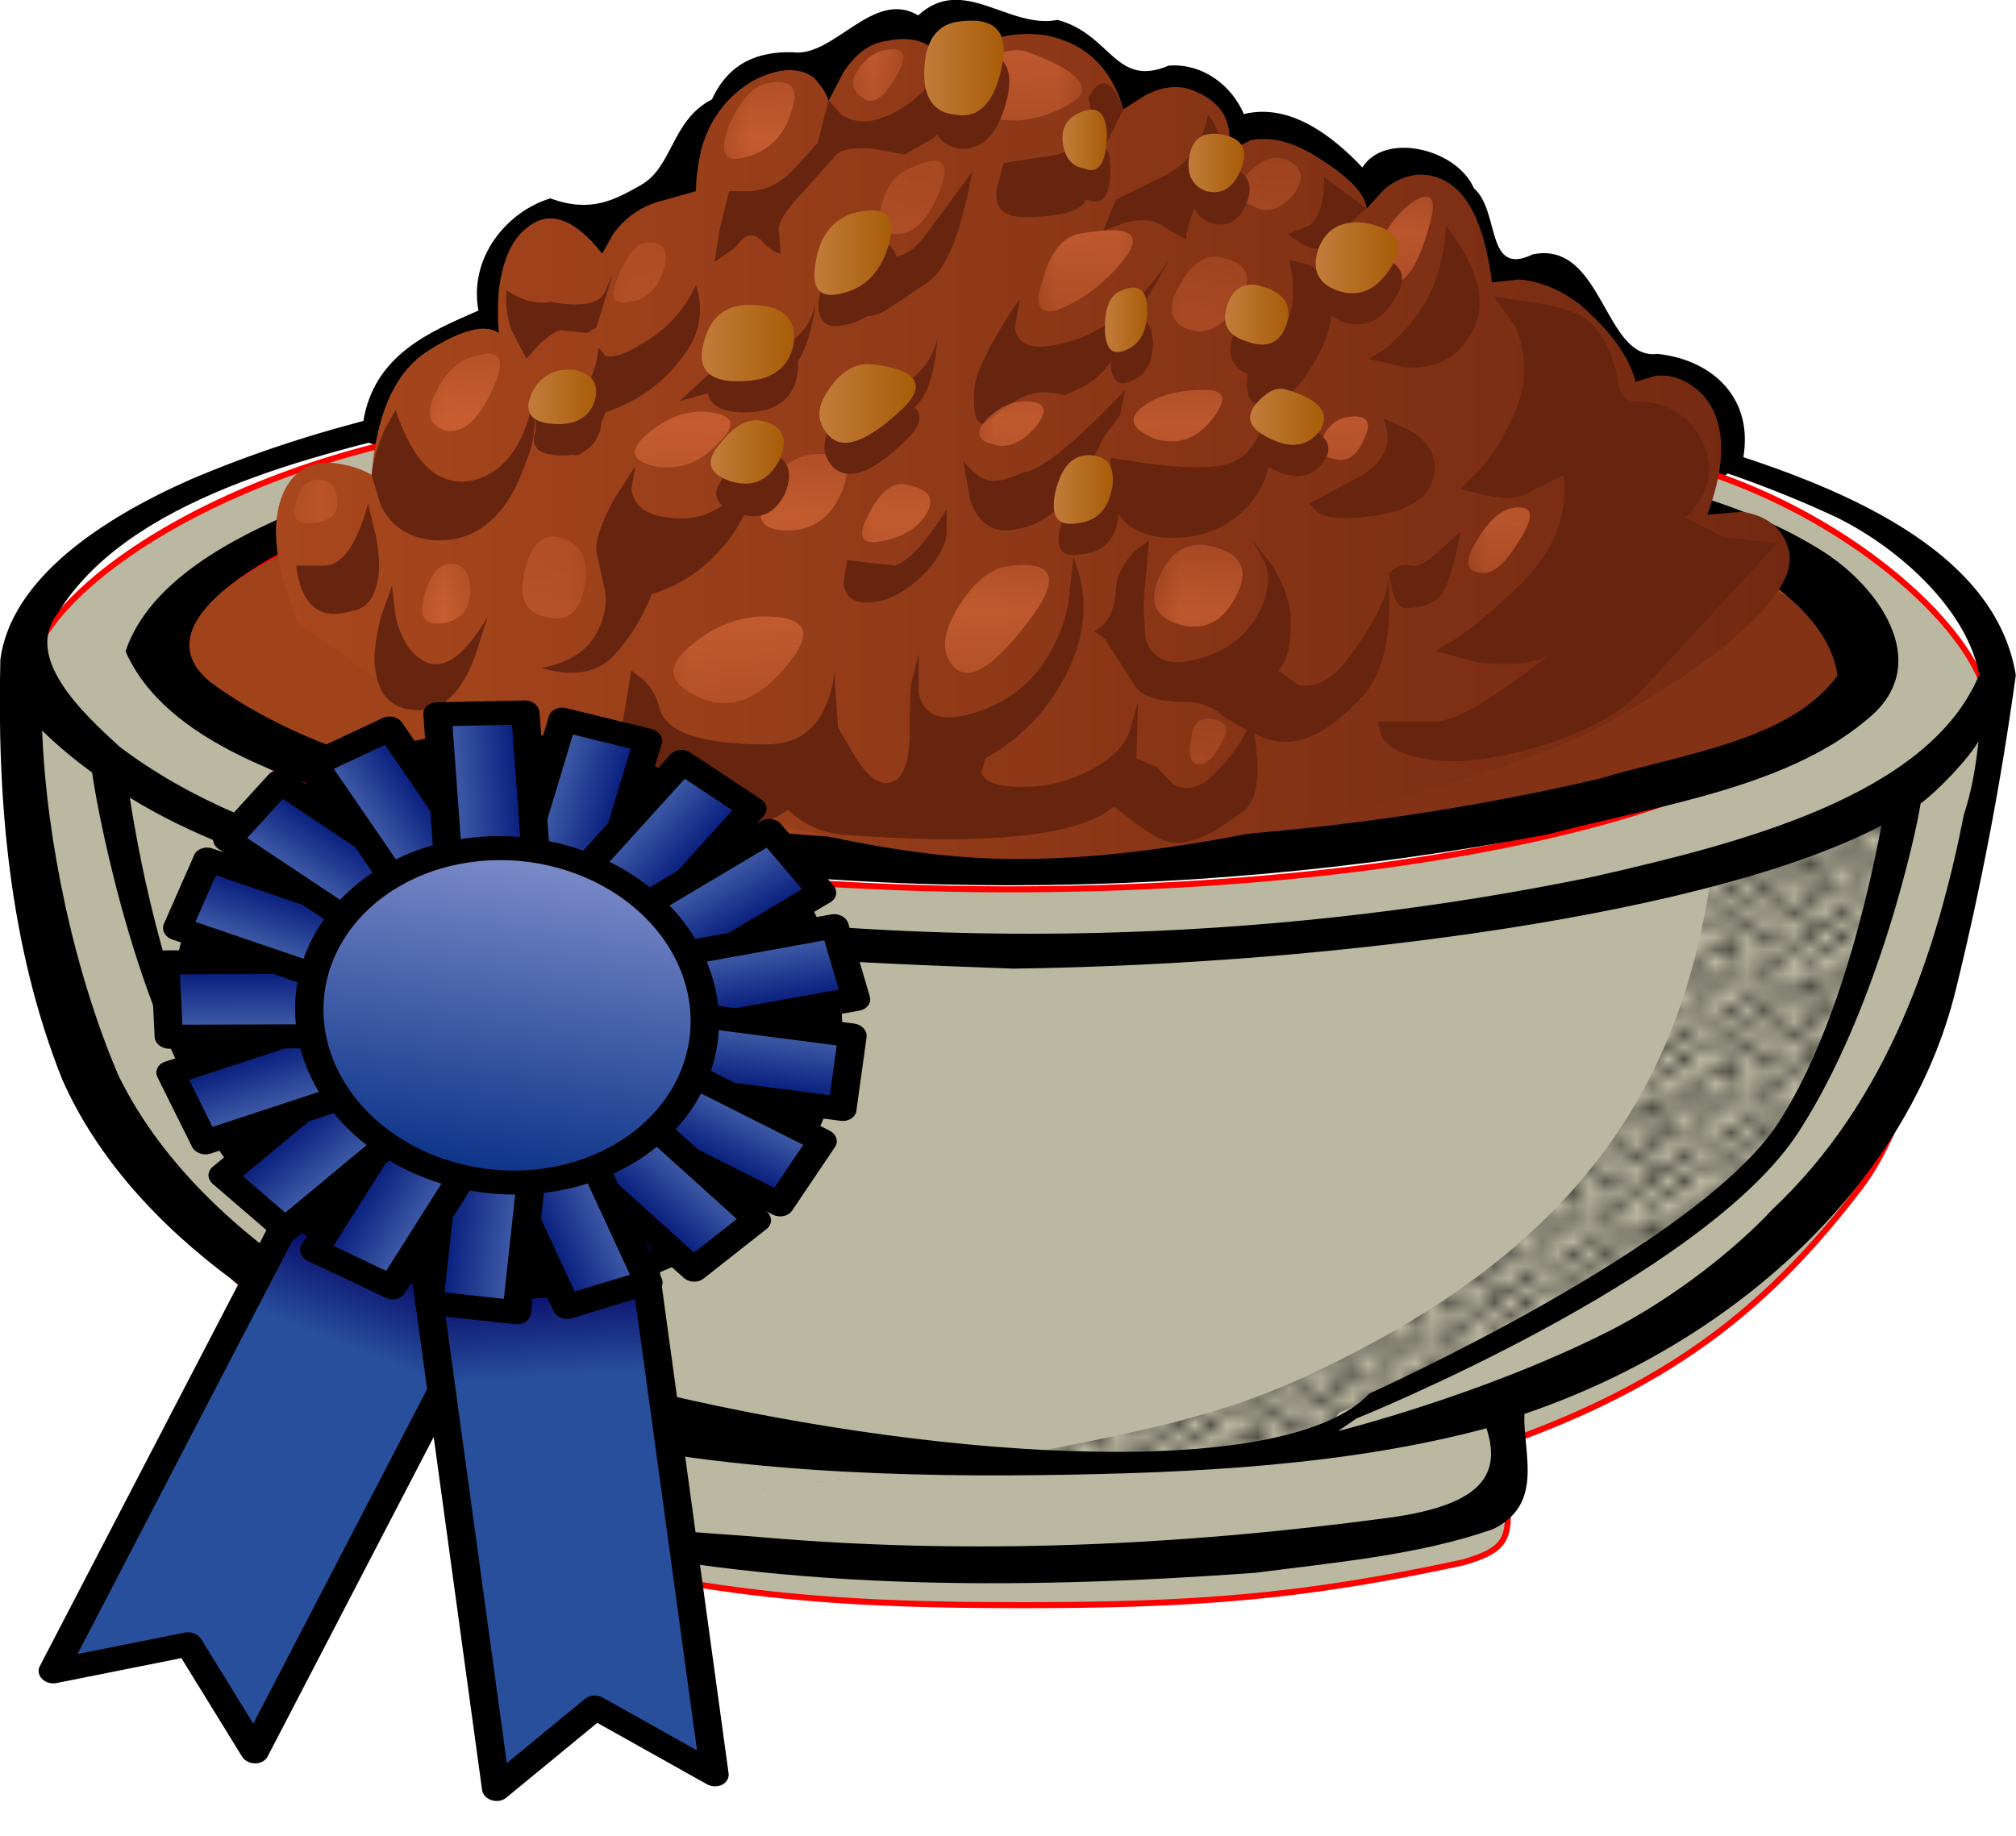 <?xml version="1.0" encoding="UTF-8"?>
<svg width="170.54mm" height="155.3mm" version="1.1" viewBox="0 0 604.28 550.26" xmlns="http://www.w3.org/2000/svg" xmlns:xlink="http://www.w3.org/1999/xlink">
<defs>
<clipPath id="dp">
<path d="m0 0.422h9v9h-9v-9z"/>
</clipPath>
<mask id="s">
<g clip-path="url(#dp)">
<path d="m0 0.422h9v9h-9v-9z" fill-opacity=".32"/>
</g>
</mask>
<clipPath id="dl">
<path d="m0 0.422h9v9h-9v-9z"/>
</clipPath>
<clipPath id="dk">
<path d="m0 1h9v9h-9v-9z"/>
</clipPath>
<linearGradient id="au" x1="3.352" x2="44.438" y1="9.398" y2="9.398" gradientTransform="matrix(.6 0 0 -.6 .763 14.88)" gradientUnits="userSpaceOnUse">
<stop stop-color="#a8471d" offset="0"/>
<stop stop-color="#732911" offset="1"/>
</linearGradient>
<clipPath id="dj">
<path d="m9 6.422h3v2h-3v-2z"/>
</clipPath>
<mask id="r">
<g clip-path="url(#dj)">
<path d="m9 6.422h3v2h-3v-2z" fill-opacity=".57"/>
</g>
</mask>
<clipPath id="di">
<path d="m9 6.422h3v2h-3v-2z"/>
</clipPath>
<clipPath id="dh">
<path d="m9 7h3v2h-3v-2z"/>
</clipPath>
<clipPath id="dg">
<path d="m5 8.422h2v2h-2v-2z"/>
</clipPath>
<mask id="q">
<g clip-path="url(#dg)">
<path d="m5 8.422h2v2h-2v-2z" fill-opacity=".57"/>
</g>
</mask>
<clipPath id="df">
<path d="m5 8.422h2v2h-2v-2z"/>
</clipPath>
<clipPath id="de">
<path d="m5 9h2v2h-2v-2z"/>
</clipPath>
<clipPath id="dd">
<path d="m3 8.422h1v1h-1v-1z"/>
</clipPath>
<mask id="p">
<g clip-path="url(#dd)">
<path d="m3 8.422h1v1h-1v-1z" fill-opacity=".57"/>
</g>
</mask>
<clipPath id="dc">
<path d="m3 8.422h1v1h-1v-1z"/>
</clipPath>
<clipPath id="db">
<path d="m3 9h1v1h-1v-1z"/>
</clipPath>
<clipPath id="da">
<path d="m5 6.422h1v2h-1v-2z"/>
</clipPath>
<mask id="o">
<g clip-path="url(#da)">
<path d="m5 6.422h1v2h-1v-2z" fill-opacity=".57"/>
</g>
</mask>
<clipPath id="cz">
<path d="m5 6.422h1v2h-1v-2z"/>
</clipPath>
<clipPath id="cy">
<path d="m5 7h1v2h-1v-2z"/>
</clipPath>
<clipPath id="cx">
<path d="m6 7.422h2v1h-2v-1z"/>
</clipPath>
<mask id="n">
<g clip-path="url(#cx)">
<path d="m6 7.422h2v1h-2v-1z" fill-opacity=".57"/>
</g>
</mask>
<clipPath id="cw">
<path d="m6 7.422h2v1h-2v-1z"/>
</clipPath>
<clipPath id="cv">
<path d="m6 8h2v1h-2v-1z"/>
</clipPath>
<clipPath id="cu">
<path d="m10 7.422h3v2h-3v-2z"/>
</clipPath>
<mask id="m">
<g clip-path="url(#cu)">
<path d="m10 7.422h3v2h-3v-2z" fill-opacity=".57"/>
</g>
</mask>
<clipPath id="ct">
<path d="m10 7.422h3v2h-3v-2z"/>
</clipPath>
<clipPath id="cs">
<path d="m10 8h3v2h-3v-2z"/>
</clipPath>
<clipPath id="cr">
<path d="m12 7.422h2v2h-2v-2z"/>
</clipPath>
<mask id="l">
<g clip-path="url(#cr)">
<path d="m12 7.422h2v2h-2v-2z" fill-opacity=".57"/>
</g>
</mask>
<clipPath id="cq">
<path d="m12 7.422h2v2h-2v-2z"/>
</clipPath>
<clipPath id="cp">
<path d="m12 8h2v2h-2v-2z"/>
</clipPath>
<clipPath id="cm">
<path d="m8 8.422h3v2h-3v-2z"/>
</clipPath>
<mask id="k">
<g clip-path="url(#cm)">
<path d="m8 8.422h3v2h-3v-2z" fill-opacity=".57"/>
</g>
</mask>
<clipPath id="cl">
<path d="m8 8.422h3v2h-3v-2z"/>
</clipPath>
<clipPath id="ck">
<path d="m8 9h3v2h-3v-2z"/>
</clipPath>
<clipPath id="cj">
<path d="m8 10.422h2v1h-2v-1z"/>
</clipPath>
<mask id="j">
<g clip-path="url(#cj)">
<path d="m8 10.422h2v1h-2v-1z" fill-opacity=".57"/>
</g>
</mask>
<clipPath id="ci">
<path d="m8 10.422h2v1h-2v-1z"/>
</clipPath>
<clipPath id="ch">
<path d="m8 11h2v1h-2v-1z"/>
</clipPath>
<clipPath id="cg">
<path d="m10 11.422h2v2h-2v-2z"/>
</clipPath>
<mask id="i">
<g clip-path="url(#cg)">
<path d="m10 11.422h2v2h-2v-2z" fill-opacity=".57"/>
</g>
</mask>
<clipPath id="cf">
<path d="m10 11.422h2v2h-2v-2z"/>
</clipPath>
<clipPath id="ce">
<path d="m10 12h2v2h-2v-2z"/>
</clipPath>
<clipPath id="cd">
<path d="m12 12.422h1v2h-1v-2z"/>
</clipPath>
<mask id="h">
<g clip-path="url(#cd)">
<path d="m12 12.422h1v2h-1v-2z" fill-opacity=".57"/>
</g>
</mask>
<clipPath id="cc">
<path d="m12 12.422h1v2h-1v-2z"/>
</clipPath>
<clipPath id="cb">
<path d="m12 13h1v2h-1v-2z"/>
</clipPath>
<clipPath id="ca">
<path d="m13 12.422h3v2h-3v-2z"/>
</clipPath>
<mask id="g">
<g clip-path="url(#ca)">
<path d="m13 12.422h3v2h-3v-2z" fill-opacity=".57"/>
</g>
</mask>
<clipPath id="bz">
<path d="m13 12.422h3v2h-3v-2z"/>
</clipPath>
<clipPath id="by">
<path d="m13 13h3v2h-3v-2z"/>
</clipPath>
<clipPath id="bx">
<path d="m17 10.422h2v1h-2v-1z"/>
</clipPath>
<mask id="f">
<g clip-path="url(#bx)">
<path d="m17 10.422h2v1h-2v-1z" fill-opacity=".57"/>
</g>
</mask>
<clipPath id="bw">
<path d="m17 10.422h2v1h-2v-1z"/>
</clipPath>
<clipPath id="bv">
<path d="m17 11h2v1h-2v-1z"/>
</clipPath>
<clipPath id="bu">
<path d="m15 10.422h2v2h-2v-2z"/>
</clipPath>
<mask id="e">
<g clip-path="url(#bu)">
<path d="m15 10.422h2v2h-2v-2z" fill-opacity=".57"/>
</g>
</mask>
<clipPath id="bt">
<path d="m15 10.422h2v2h-2v-2z"/>
</clipPath>
<clipPath id="bs">
<path d="m15 11h2v2h-2v-2z"/>
</clipPath>
<clipPath id="br">
<path d="m12 11.422h2v1h-2v-1z"/>
</clipPath>
<mask id="d">
<g clip-path="url(#br)">
<path d="m12 11.422h2v1h-2v-1z" fill-opacity=".57"/>
</g>
</mask>
<clipPath id="bq">
<path d="m12 11.422h2v1h-2v-1z"/>
</clipPath>
<clipPath id="bp">
<path d="m12 12h2v1h-2v-1z"/>
</clipPath>
<clipPath id="bo">
<path d="m16 8.422h3v2h-3v-2z"/>
</clipPath>
<mask id="c">
<g clip-path="url(#bo)">
<path d="m16 8.422h3v2h-3v-2z" fill-opacity=".57"/>
</g>
</mask>
<clipPath id="bn">
<path d="m16 8.422h3v2h-3v-2z"/>
</clipPath>
<clipPath id="bm">
<path d="m16 9h3v2h-3v-2z"/>
</clipPath>
<clipPath id="bl">
<path d="m14 8.422h2v2h-2v-2z"/>
</clipPath>
<mask id="b">
<g clip-path="url(#bl)">
<path d="m14 8.422h2v2h-2v-2z" fill-opacity=".57"/>
</g>
</mask>
<clipPath id="bk">
<path d="m14 8.422h2v2h-2v-2z"/>
</clipPath>
<clipPath id="bj">
<path d="m14 9h2v2h-2v-2z"/>
</clipPath>
<clipPath id="bi">
<path d="m13 6.422h3v2h-3v-2z"/>
</clipPath>
<mask id="z">
<g clip-path="url(#bi)">
<path d="m13 6.422h3v2h-3v-2z" fill-opacity=".57"/>
</g>
</mask>
<clipPath id="eg">
<path d="m13 6.422h3v2h-3v-2z"/>
</clipPath>
<clipPath id="ef">
<path d="m13 7h3v2h-3v-2z"/>
</clipPath>
<clipPath id="ee">
<path d="m17 6.422h2v2h-2v-2z"/>
</clipPath>
<mask id="y">
<g clip-path="url(#ee)">
<path d="m17 6.422h2v2h-2v-2z" fill-opacity=".57"/>
</g>
</mask>
<clipPath id="ed">
<path d="m17 6.422h2v2h-2v-2z"/>
</clipPath>
<clipPath id="ec">
<path d="m17 7h2v2h-2v-2z"/>
</clipPath>
<clipPath id="eb">
<path d="m19 8.422h2v2h-2v-2z"/>
</clipPath>
<mask id="x">
<g clip-path="url(#eb)">
<path d="m19 8.422h2v2h-2v-2z" fill-opacity=".57"/>
</g>
</mask>
<clipPath id="ea">
<path d="m19 8.422h2v2h-2v-2z"/>
</clipPath>
<clipPath id="dz">
<path d="m19 9h2v2h-2v-2z"/>
</clipPath>
<clipPath id="dy">
<path d="m18 11.422h2v1h-2v-1z"/>
</clipPath>
<mask id="w">
<g clip-path="url(#dy)">
<path d="m18 11.422h2v1h-2v-1z" fill-opacity=".57"/>
</g>
</mask>
<clipPath id="dx">
<path d="m18 11.422h2v1h-2v-1z"/>
</clipPath>
<clipPath id="dw">
<path d="m18 12h2v1h-2v-1z"/>
</clipPath>
<clipPath id="dv">
<path d="m20 10.422h2v2h-2v-2z"/>
</clipPath>
<mask id="v">
<g clip-path="url(#dv)">
<path d="m20 10.422h2v2h-2v-2z" fill-opacity=".57"/>
</g>
</mask>
<clipPath id="du">
<path d="m20 10.422h2v2h-2v-2z"/>
</clipPath>
<clipPath id="dt">
<path d="m20 11h2v2h-2v-2z"/>
</clipPath>
<clipPath id="ds">
<path d="m22 7.422h2v2h-2v-2z"/>
</clipPath>
<mask id="u">
<g clip-path="url(#ds)">
<path d="m22 7.422h2v2h-2v-2z" fill-opacity=".57"/>
</g>
</mask>
<clipPath id="dr">
<path d="m22 7.422h2v2h-2v-2z"/>
</clipPath>
<clipPath id="dq">
<path d="m22 8h2v2h-2v-2z"/>
</clipPath>
<clipPath id="do">
<path d="m17 5.422h2v1h-2v-1z"/>
</clipPath>
<mask id="t">
<g clip-path="url(#do)">
<path d="m17 5.422h2v1h-2v-1z" fill-opacity=".57"/>
</g>
</mask>
<clipPath id="dn">
<path d="m17 5.422h2v1h-2v-1z"/>
</clipPath>
<clipPath id="dm">
<path d="m17 6h2v1h-2v-1z"/>
</clipPath>
<linearGradient id="bh" x1="18.163" x2="20.638" y1="8.64" y2="8.64" gradientTransform="matrix(.6 0 0 -.6 .763 14.88)" gradientUnits="userSpaceOnUse">
<stop stop-color="#c27c3a" offset="0"/>
<stop stop-color="#a85d08" offset="1"/>
</linearGradient>
<linearGradient id="bg" x1="17.964" x2="20.039" y1="5.982" y2="5.982" gradientTransform="matrix(.6 0 0 -.6 .763 14.88)" gradientUnits="userSpaceOnUse">
<stop stop-color="#c27c3a" offset="0"/>
<stop stop-color="#a85d08" offset="1"/>
</linearGradient>
<linearGradient id="bf" x1="14.913" x2="17.388" y1="7.575" y2="7.575" gradientTransform="matrix(.6 0 0 -.6 .763 14.88)" gradientUnits="userSpaceOnUse">
<stop stop-color="#c27c3a" offset="0"/>
<stop stop-color="#a85d08" offset="1"/>
</linearGradient>
<linearGradient id="be" x1="15.2" x2="17.1" y1="9.494" y2="9.494" gradientTransform="matrix(.6 0 0 -.6 .763 14.88)" gradientUnits="userSpaceOnUse">
<stop stop-color="#c27c3a" offset="0"/>
<stop stop-color="#a85d08" offset="1"/>
</linearGradient>
<linearGradient id="bd" x1="20.938" x2="23.062" y1="2.725" y2="2.725" gradientTransform="matrix(.6 0 0 -.6 .763 14.88)" gradientUnits="userSpaceOnUse">
<stop stop-color="#c27c3a" offset="0"/>
<stop stop-color="#a85d08" offset="1"/>
</linearGradient>
<linearGradient id="bc" x1="28.1" x2="29.6" y1="4.399" y2="4.399" gradientTransform="matrix(.6 0 0 -.6 .763 14.88)" gradientUnits="userSpaceOnUse">
<stop stop-color="#c27c3a" offset="0"/>
<stop stop-color="#a85d08" offset="1"/>
</linearGradient>
<linearGradient id="bb" x1="29.175" x2="30.825" y1="7.074" y2="7.074" gradientTransform="matrix(.6 0 0 -.6 .763 14.88)" gradientUnits="userSpaceOnUse">
<stop stop-color="#c27c3a" offset="0"/>
<stop stop-color="#a85d08" offset="1"/>
</linearGradient>
<linearGradient id="ba" x1="31.625" x2="33.775" y1="6.071" y2="6.071" gradientTransform="matrix(.6 0 0 -.6 .763 14.88)" gradientUnits="userSpaceOnUse">
<stop stop-color="#c27c3a" offset="0"/>
<stop stop-color="#a85d08" offset="1"/>
</linearGradient>
<linearGradient id="az" x1="29.825" x2="31.775" y1="8.874" y2="8.874" gradientTransform="matrix(.6 0 0 -.6 .763 14.88)" gradientUnits="userSpaceOnUse">
<stop stop-color="#c27c3a" offset="0"/>
<stop stop-color="#a85d08" offset="1"/>
</linearGradient>
<linearGradient id="ay" x1="25.888" x2="27.013" y1="7.165" y2="7.165" gradientTransform="matrix(.6 0 0 -.6 .763 14.88)" gradientUnits="userSpaceOnUse">
<stop stop-color="#c27c3a" offset="0"/>
<stop stop-color="#a85d08" offset="1"/>
</linearGradient>
<linearGradient id="ax" x1="24.475" x2="26.025" y1="10.157" y2="10.157" gradientTransform="matrix(.6 0 0 -.6 .763 14.88)" gradientUnits="userSpaceOnUse">
<stop stop-color="#c27c3a" offset="0"/>
<stop stop-color="#a85d08" offset="1"/>
</linearGradient>
<linearGradient id="aw" x1="10.263" x2="12.038" y1="8.525" y2="8.525" gradientTransform="matrix(.6 0 0 -.6 .763 14.88)" gradientUnits="userSpaceOnUse">
<stop stop-color="#c27c3a" offset="0"/>
<stop stop-color="#a85d08" offset="1"/>
</linearGradient>
<linearGradient id="av" x1="24.713" x2="25.888" y1="3.994" y2="3.994" gradientTransform="matrix(.6 0 0 -.6 .763 14.88)" gradientUnits="userSpaceOnUse">
<stop stop-color="#c27c3a" offset="0"/>
<stop stop-color="#a85d08" offset="1"/>
</linearGradient>
<pattern id="a" xlink:href="#eh" patternTransform="matrix(.148 0 0 -.108 -.186 -9.771)"/>
<pattern id="eh" width="10" height="10" patternTransform="translate(0) scale(10)" patternUnits="userSpaceOnUse">
<circle cx="2.567" cy=".81" r=".45"/>
<circle cx="3.048" cy="2.33" r=".45"/>
<circle cx="4.418" cy="2.415" r=".45"/>
<circle cx="1.844" cy="3.029" r=".45"/>
<circle cx="6.08" cy="1.363" r=".45"/>
<circle cx="5.819" cy="4.413" r=".45"/>
<circle cx="4.305" cy="4.048" r=".45"/>
<circle cx="5.541" cy="3.045" r=".45"/>
<circle cx="4.785" cy="5.527" r=".45"/>
<circle cx="2.667" cy="5.184" r=".45"/>
<circle cx="7.965" cy="1.448" r=".45"/>
<circle cx="7.047" cy="5.049" r=".45"/>
<circle cx="4.34" cy=".895" r=".45"/>
<circle cx="7.125" cy=".34" r=".45"/>
<circle cx="9.553" cy="1.049" r=".45"/>
<circle cx="7.006" cy="2.689" r=".45"/>
<circle cx="8.909" cy="2.689" r=".45"/>
<circle cx="9.315" cy="4.407" r=".45"/>
<circle cx="7.82" cy="3.87" r=".45"/>
<circle cx="8.27" cy="5.948" r=".45"/>
<circle cx="7.973" cy="7.428" r=".45"/>
<circle cx="9.342" cy="8.072" r=".45"/>
<circle cx="8.206" cy="9.315" r=".45"/>
<circle cx="9.682" cy="9.475" r=".45"/>
<circle cx="9.688" cy="6.186" r=".45"/>
<circle cx="3.379" cy="6.296" r=".45"/>
<circle cx="2.871" cy="8.204" r=".45"/>
<circle cx="4.59" cy="8.719" r=".45"/>
<circle cx="3.181" cy="9.671" r=".45"/>
<circle cx="5.734" cy="7.315" r=".45"/>
<circle cx="6.707" cy="6.513" r=".45"/>
<circle cx="5.73" cy="9.67" r=".45"/>
<circle cx="6.535" cy="8.373" r=".45"/>
<circle cx="4.37" cy="7.154" r=".45"/>
<circle cx=".622" cy="7.25" r=".45"/>
<circle cx=".831" cy="5.679" r=".45"/>
<circle cx="1.257" cy="8.519" r=".45"/>
<circle cx="1.989" cy="6.877" r=".45"/>
<circle cx=".374" cy="3.181" r=".45"/>
<circle cx="1.166" cy="1.664" r=".45"/>
<circle cx="1.151" cy=".093" r=".45"/>
<circle cx="1.151" cy="10.093" r=".45"/>
<circle cx="1.302" cy="4.451" r=".45"/>
<circle cx="3.047" cy="3.763" r=".45"/>
</pattern>
<clipPath id="co">
<path d="m0 33.422h29v-15h-29v15z"/>
</clipPath>
<clipPath id="cn">
<path d="m28.055 28.953c-0.418 0.825-0.942 1.485-1.582 1.989-0.739 0.64-1.594 1.086-2.575 1.328-0.418 0.125-0.839 0.215-1.257 0.277-0.821 0.242-1.688 0.438-2.61 0.582-0.957 0.184-1.879 0.317-2.758 0.399-0.16 0.023-0.308 0.031-0.449 0.031l-3.121 0.016c-0.66-0.098-1.34-0.157-2.039-0.172-0.98-0.098-1.93-0.203-2.852-0.321-0.82-0.074-1.66-0.222-2.523-0.437-0.738-0.156-1.492-0.363-2.25-0.621-0.684-0.239-1.312-0.567-1.894-0.985-0.704-0.433-1.286-0.953-1.747-1.55-0.285-0.379-0.406-0.829-0.367-1.348 0.02-0.461 0.125-0.953 0.324-1.473 0.317-0.801 0.723-1.562 1.219-2.285 0.559-0.781 1.196-1.504 1.914-2.168 0.676-0.64 1.465-1.176 2.364-1.598 0.281-0.14 0.703-0.214 1.273-0.218 0.563-4e-3 1.02-0.133 1.363-0.395 0.344-0.258 0.766-0.449 1.258-0.574 0.496-0.125 1.125-0.098 1.891 0.082 0.761 0.176 1.336 0.148 1.722-0.082 0.387-0.223 0.661-0.359 0.825-0.41 0.164-0.043 0.386-0.059 0.66-0.047 0.277 0.012 0.547 0.105 0.812 0.281 0.262 0.18 0.602 0.196 1.02 0.043 0.414-0.152 1.242 8e-3 2.476 0.485 1.235 0.472 2.078 0.71 2.539 0.707 0.461 0 1.059 0.273 1.789 0.82 0.727 0.547 1.399 1.148 2.016 1.805 0.613 0.66 1.164 1.367 1.645 2.125 0.523 0.796 0.875 1.675 1.058 2.636 0.082 0.36 0.035 0.719-0.144 1.078z"/>
</clipPath>
<linearGradient id="at" x1="114" x2="114" y1="239" y2="273" gradientTransform="matrix(.966 .259 -.259 .966 386.42 -31.994)" gradientUnits="userSpaceOnUse">
<stop stop-color="#030162" offset="0"/>
<stop stop-color="#284f9c" offset="1"/>
</linearGradient>
<linearGradient id="as" x1="114" x2="114" y1="239" y2="273" gradientTransform="matrix(-.966 .259 .259 .966 508.58 -31.994)" gradientUnits="userSpaceOnUse">
<stop stop-color="#030162" offset="0"/>
<stop stop-color="#284f9c" offset="1"/>
</linearGradient>
<linearGradient id="ar" x1="451" x2="475" y1="27.13" y2="27.13" gradientUnits="userSpaceOnUse">
<stop stop-color="#4765ad" offset="0"/>
<stop stop-color="#001477" offset="1"/>
</linearGradient>
<linearGradient id="aq" x1="451.61" x2="475.61" y1="-155.33" y2="-155.33" gradientUnits="userSpaceOnUse">
<stop stop-color="#4765ad" offset="0"/>
<stop stop-color="#001477" offset="1"/>
</linearGradient>
<linearGradient id="ap" x1="412.01" x2="436.01" y1="-284.43" y2="-284.43" gradientUnits="userSpaceOnUse">
<stop stop-color="#4765ad" offset="0"/>
<stop stop-color="#001477" offset="1"/>
</linearGradient>
<linearGradient id="ao" x1="296.44" x2="320.44" y1="-428.3" y2="-428.3" gradientUnits="userSpaceOnUse">
<stop stop-color="#4765ad" offset="0"/>
<stop stop-color="#001477" offset="1"/>
</linearGradient>
<linearGradient id="an" x1="151.27" x2="175.27" y1="-512.56" y2="-512.56" gradientUnits="userSpaceOnUse">
<stop stop-color="#4765ad" offset="0"/>
<stop stop-color="#001477" offset="1"/>
</linearGradient>
<linearGradient id="am" x1="-31.719" x2="-7.719" y1="-539.38" y2="-539.38" gradientUnits="userSpaceOnUse">
<stop stop-color="#4765ad" offset="0"/>
<stop stop-color="#001477" offset="1"/>
</linearGradient>
<linearGradient id="al" x1="-161.5" x2="-137.5" y1="-512.87" y2="-512.87" gradientUnits="userSpaceOnUse">
<stop stop-color="#4765ad" offset="0"/>
<stop stop-color="#001477" offset="1"/>
</linearGradient>
<linearGradient id="ak" x1="-320.84" x2="-296.84" y1="-420.05" y2="-420.05" gradientTransform="translate(1.732 1)" gradientUnits="userSpaceOnUse">
<stop stop-color="#4765ad" offset="0"/>
<stop stop-color="#001477" offset="1"/>
</linearGradient>
<linearGradient id="aj" x1="-448.22" x2="-424.22" y1="-241.53" y2="-241.53" gradientTransform="translate(-1.997 -.111)" gradientUnits="userSpaceOnUse">
<stop stop-color="#4765ad" offset="0"/>
<stop stop-color="#001477" offset="1"/>
</linearGradient>
<linearGradient id="ai" x1="-482" x2="-458" y1="-59.695" y2="-59.695" gradientTransform="translate(-1.888 .661)" gradientUnits="userSpaceOnUse">
<stop stop-color="#4765ad" offset="0"/>
<stop stop-color="#001477" offset="1"/>
</linearGradient>
<linearGradient id="ah" x1="-454.41" x2="-430.41" y1="76.252" y2="76.252" gradientUnits="userSpaceOnUse">
<stop stop-color="#4765ad" offset="0"/>
<stop stop-color="#001477" offset="1"/>
</linearGradient>
<linearGradient id="ag" x1="-366.2" x2="-342.2" y1="236.3" y2="236.3" gradientUnits="userSpaceOnUse">
<stop stop-color="#4765ad" offset="0"/>
<stop stop-color="#001477" offset="1"/>
</linearGradient>
<linearGradient id="af" x1="-233.01" x2="-209.01" y1="343.65" y2="343.65" gradientUnits="userSpaceOnUse">
<stop stop-color="#4765ad" offset="0"/>
<stop stop-color="#001477" offset="1"/>
</linearGradient>
<linearGradient id="ae" x1="-59.362" x2="-35.362" y1="398.7" y2="398.7" gradientUnits="userSpaceOnUse">
<stop stop-color="#4765ad" offset="0"/>
<stop stop-color="#001477" offset="1"/>
</linearGradient>
<linearGradient id="ad" x1="82.418" x2="106.42" y1="393.38" y2="393.38" gradientUnits="userSpaceOnUse">
<stop stop-color="#4765ad" offset="0"/>
<stop stop-color="#001477" offset="1"/>
</linearGradient>
<linearGradient id="ac" x1="251.1" x2="275.1" y1="324.03" y2="324.03" gradientUnits="userSpaceOnUse">
<stop stop-color="#4765ad" offset="0"/>
<stop stop-color="#001477" offset="1"/>
</linearGradient>
<linearGradient id="ab" x1="394.56" x2="418.56" y1="161.34" y2="161.34" gradientUnits="userSpaceOnUse">
<stop stop-color="#4765ad" offset="0"/>
<stop stop-color="#001477" offset="1"/>
</linearGradient>
<linearGradient id="aa" x1="198.02" x2="198.02" y1="69.139" y2="171.19" gradientUnits="userSpaceOnUse">
<stop stop-color="#818fcc" offset="0"/>
<stop stop-color="#0e358a" offset="1"/>
</linearGradient>
</defs>
<g transform="translate(199.28 -287.16)">
<g transform="matrix(31.957 0 0 -33.821 -449.46 1316.1)">
<g transform="translate(8.046 39.283)">
<path d="m3.189-12.601c0.1 0.599 0.631 0.803 1.081 0.989-0.091 0.469 0.264 0.876 0.674 0.994 0.382-0.131 0.599-0.015 0.848 0.117 0.304 0.161 0.286 0.575 0.669 0.761 0.156 0.324 0.433 0.427 0.761 0.417 0.383-0.046 0.753 0.565 1.173 0.327 0.421 0.367 0.846-0.125 1.308-0.04 0.504-0.129 0.54-0.606 1.042-0.405 0.321 0.023 0.595-0.181 0.704-0.43 0.426 0.101 0.828-0.188 1.112-0.473 0.211 0.32 0.886 0.166 1.046-0.184 0.248-0.203 0.105-0.791 0.552-0.586 0.66 0.127 0.669-0.945 1.17-0.882 0.543-0.057 0.898-0.412 0.805-0.917-0.441-0.535-1.432-0.496-2.109-0.659-0.829-0.126-1.653-0.231-2.494-0.201-1.533-0.001-3.074-0.17-4.597 0.081-0.789 0.087-1.572 0.195-2.356 0.287-0.521 0.135-0.924 0.502-1.374 0.632-0.061 0.102 0.03-0.047 0.026 0.035z" fill-rule="evenodd"/>
<ellipse transform="scale(1,-1)" cx="9.362" cy="14.515" rx="7.893" ry="1.991" fill="#a0431b"/>
<g transform="translate(-15.199 -14.108)">
<g mask="url(#s)">
<g clip-path="url(#dl)">
<g transform="translate(0 -.578)">
<g clip-path="url(#dk)">
<path d="m8.613 1.688c-1.922 0.718-3.551 1.738-4.89 3.058-1.36 1.32-2.282 2.813-2.758 4.473l0.207-0.063 0.453-0.269c0.359-1 0.879-1.981 1.559-2.938 1.418-1.941 3.23-3.363 5.429-4.261z" fill="#595959" fill-rule="evenodd"/>
</g>
</g>
</g>
</g>
</g>
<path transform="matrix(.031 0 0 -.03 6.018 -.369)" d="m105.19 397.75c-76.085 0-137.66 3.735-192.64 17.248-58.863 14.469-103.34 45.491-105.52 69.078 0 0 2.676 106.94 39.176 151.15 29.157 35.322 56.113 54.455 106.36 71.914l0.625 20.59c-0.621 9.755 10.051 13.676 21.367 16.898 48.146 10.14 80.171 12.632 133.48 12.633 53.306 0 85.332-2.493 133.48-12.633 11.316-3.222 14.099-6.037 13.479-15.793l-0.748-19.484c50.192-17.459 79.522-39.81 107.51-75.689 27.43-35.161 38.648-142.41 38.648-142.41-3.033-23.414-47.007-60.41-97.77-72.256-52.288-12.202-120.88-21.246-197.45-21.246zm-0.447 13.355a252.23 67.331 0 0 1 252.22 67.332 252.23 67.331 0 0 1-252.22 67.332 252.23 67.331 0 0 1-252.23-67.332 252.23 67.331 0 0 1 252.23-67.332z" color="#000000" color-rendering="auto" fill="#bbb8a1" fill-rule="evenodd" image-rendering="auto" shape-rendering="auto" solid-color="#000000" stroke="#f00" stroke-linecap="round" stroke-width="1.783" style="block-progression:tb;isolation:auto;mix-blend-mode:normal;text-decoration-color:#000000;text-decoration-line:none;text-decoration-style:solid;text-indent:0;text-transform:none;white-space:normal"/>
<path d="m13.342-14.404c-0.323-0.459-0.93-0.517-1.363-0.811-0.153-0.358-0.974-0.737-0.529-1.111 0.542-0.236 1.172-0.145 1.748-0.102 0.551 0.106 1.041 0.417 1.607 0.479 0.612 0.106 1.151 0.45 1.766 0.552 0.727 0.03 0.784 0.915 0.151 1.174-0.576 0.272-1.283 0.509-1.907 0.254-0.431-0.31-0.942-0.481-1.472-0.436z" fill="#833215" fill-rule="evenodd"/>
<path d="m9.22-12.028c-2.639-0.02-5.299-0.135-7.649-1.081-0.836-0.349-1.681-0.878-1.785-1.594-0.031-1.22 0.076-2.529 0.581-3.726 0.644-1.374 2.283-2.39 4.064-2.962-7.698e-4 -0.373-0.199-0.897 0.419-1.07 2.157-0.504 4.475-0.491 6.708-0.339 0.75 0.093 1.532 0.156 2.229 0.387 0.484 0.224 0.279 0.675 0.294 1.021 2.076 0.669 3.618 2.119 4.043 3.748 0.242 0.925 0.432 1.878 0.566 2.801-0.194 1.12-1.656 1.686-2.979 2.056-2.056 0.597-4.292 0.754-6.492 0.759zm0.048-0.186c2.637-0.02 5.456-0.218 7.747-1.234 0.622-0.292 1.228-0.842 1.331-1.393-0.473-1.075-2.253-1.495-3.607-1.787-2.863-0.559-5.923-0.664-8.844-0.277-1.77 0.237-3.662 0.475-4.992 1.428-0.347 0.3-0.91 0.794-0.573 1.19 0.656 0.999 2.331 1.386 3.681 1.677 1.687 0.322 3.517 0.393 5.256 0.396zm-0.08-0.355c-2.167-0.017-4.365-0.118-6.374-0.726-0.778-0.287-1.62-0.684-1.854-1.337 0.38-0.817 1.603-1.162 2.618-1.447 3.451-0.804 7.218-0.804 10.722-0.176 1.057 0.263 2.293 0.417 3.053 1.066 0.544 0.478 0.044 1.134-0.475 1.444-1.408 0.838-3.443 0.827-5.184 1.044-0.83 0.085-1.667 0.133-2.505 0.133zm0.032-0.186c2.126-0.025 4.386-0.221 6.346-0.84 0.635-0.264 1.374-0.686 1.451-1.254-0.444-0.575-1.447-0.69-2.227-0.911-2.885-0.64-5.99-0.723-8.955-0.352-1.425 0.211-2.97 0.446-4.064 1.195-0.674 0.5 0.425 1.075 0.966 1.312 1.69 0.571 3.668 0.735 5.514 0.832 0.307 0.012 0.662 0.018 0.97 0.018zm-9.042-2.58c0.143-0.132 0.3-0.256 0.469-0.372 0.018-0.153 0.347-2.002 1.121-3.129 0.885-1.289 3.006-2.201 4.221-2.557 0.05-0.044 0.107-0.085 0.172-0.122-2.183 0.404-4.447 1.534-5.267 3.122-0.417 0.92-0.678 2.095-0.716 3.059zm18.027-0.736c-0.25-1.2-0.705-2.537-1.799-3.509-0.324-0.331-0.915-0.785-1.548-1.086-1.188-0.564-2.525-0.878-2.525-0.878l0.171 0.111s3.257 1.241 4.148 2.539c0.745 1.086 1.108 2.669 1.145 2.913 0.166 0.114 0.457 0.405 0.543 0.551-0.026-0.23-0.064-0.44-0.134-0.641zm-17.204 0.141c1.098-0.64 2.587-0.915 3.863-1.155 1.502-0.253 2.891-0.307 4.425-0.36 3.06 0.039 6.58 0.492 8.141 1.269-0.12-0.602-0.415-1.832-0.968-2.637-0.744-1.084-3.833-2.397-3.833-2.397-0.759-0.761-3.867-0.617-6.636-0.002-0.629 0.083-3.28 1.366-4.037 2.469-0.583 0.849-0.86 2.228-0.956 2.814zm8.964-5.744c-6.862-0.883-3.431-0.442 0 0zm-5.225 0.178c1.488-0.375 3.16-0.458 4.82-0.438 1.441 0.017 2.873 0.088 4.165 0.415 0.139-0.406-0.032-0.681-0.923-0.794-1.955-0.248-3.935-0.332-5.896-0.17-0.699 0.058-2.066 0.069-2.168 0.644 6e-3 0.095-0.004 0.247 0.002 0.342z" color="#000000" color-rendering="auto" fill-rule="evenodd" image-rendering="auto" shape-rendering="auto" solid-color="#000000" style="block-progression:tb;isolation:auto;mix-blend-mode:normal;text-decoration-color:#000000;text-decoration-line:none;text-decoration-style:solid;text-indent:0;text-transform:none;white-space:normal"/>
<g transform="matrix(.576 0 0 .838 3.966 -8.597)">
<g transform="translate(-5.543 -14.277)">
<path d="m26.324 7.11c-0.64-0.321-1.34-0.61-2.101-0.871-0.782-0.258-2.129-0.551-4.051-0.868-2.399-0.382-4.399-0.543-6-0.48-1.617 0.059-3.68 0.367-6.18 0.93-2.18 0.5-3.519 0.886-4.019 1.168l-0.809 0.359c-0.422 0.621-0.5 1.102-0.242 1.441 0.18 0.219 0.469 0.313 0.871 0.27 0.199-0.02 0.379-0.059 0.539-0.117 0.082 0.66 0.391 1.097 0.93 1.316 0.543 0.223 0.922 0.281 1.14 0.184-0.019 0.136-0.019 0.289 0 0.449 0.063 0.32 0.211 0.539 0.453 0.66 0.36 0.199 0.77 0.109 1.231-0.269l0.18 0.207c0.179 0.16 0.406 0.269 0.687 0.332l0.66 0.121c0 0.136 0.032 0.289 0.09 0.449 0.141 0.32 0.422 0.559 0.84 0.719 0.422 0.14 0.75 0.148 0.992 0.031 0.117-0.082 0.199-0.16 0.238-0.242l0.243 0.301c0.199 0.199 0.437 0.312 0.718 0.332 0.438 0.058 0.75-0.02 0.93-0.243l0.481 0.18c0.378 0.121 0.769 0.16 1.167 0.121 0.641-0.082 1.063-0.34 1.262-0.781l0.36 0.148c0.3 0.102 0.582 0.114 0.839 0.032 0.418-0.118 0.59-0.329 0.512-0.629l0.36 0.121c0.32 0.039 0.66-0.012 1.019-0.153 0.559-0.218 0.852-0.41 0.871-0.57l0.297 0.211c0.281 0.141 0.563 0.18 0.84 0.121 0.48-0.101 0.781-0.473 0.902-1.113l0.449 0.031c0.34-0.019 0.672-0.109 0.993-0.269 0.5-0.282 0.796-0.551 0.898-0.813l0.328 0.063c0.281 0.019 0.543-0.051 0.781-0.211 0.36-0.278 0.379-0.7 0.059-1.258l0.57 0.031c0.403-0.043 0.653-0.172 0.75-0.391 0.121-0.261-0.238-0.609-1.078-1.05z" fill="url(#au)" fill-rule="evenodd"/>
</g>
<path d="m-1.27-5.636 0.122-0.332c0.078-0.238 0.078-0.43 0-0.57-0.063-0.137-0.192-0.219-0.391-0.239-0.52-0.101-0.82 0.059-0.902 0.481h0.453c0.297 0 0.539 0.219 0.718 0.66z" fill="#672510" fill-rule="evenodd"/>
<path d="m-0.402-7.288c0.32-0.141 0.683 0.011 1.082 0.453l-0.121-0.242c-0.258-0.598-0.688-0.84-1.29-0.719-0.238 0.058-0.378 0.187-0.417 0.39-0.04 0.118-0.012 0.309 0.089 0.571l0.18 0.328 0.059-0.328c0.082-0.223 0.218-0.371 0.418-0.453z" fill="#672510" fill-rule="evenodd"/>
<path d="m10.16-6.538 0.059 0.332c0.242-0.403 0.211-0.801-0.09-1.2-0.297-0.402-0.75-0.711-1.348-0.929l-0.062-0.153c0.062-0.101 0.281-0.148 0.66-0.148 0.441 0 0.84 0.07 1.203 0.211 0.316 0.117 0.508 0.258 0.566 0.418l0.121 0.269-0.027-0.597 0.328-0.09 0.27-0.184c0.219-0.078 0.449-0.039 0.691 0.121 0.238 0.161 0.41 0.313 0.508 0.45l-0.391 0.152c-0.16 0.098-0.359 0.148-0.597 0.148-0.461 0-0.742 0.063-0.84 0.18l-0.481 0.484-0.179 0.086c0.218 0.063 0.34 0.211 0.359 0.453 0.02 0.141 0.117 0.27 0.301 0.391l0.238 0.117-0.09-0.66 0.032-0.387c0.117-0.222 0.398-0.293 0.839-0.211 0.481 0.079 0.821 0.25 1.02 0.508 0.16 0.219 0.18 0.403 0.059 0.543l-0.18 0.207 0.328-0.269c0.203-0.219 0.301-0.418 0.301-0.598 0-0.262-0.071-0.433-0.211-0.512l0.332-0.152c0.301-0.039 0.59 0.07 0.871 0.332 0.398 0.359 0.598 0.629 0.598 0.809 0.062-0.598-0.079-1.02-0.418-1.258-0.621-0.442-1.18-0.582-1.68-0.422l-0.09 0.031c0.117-0.461 0.051-0.738-0.211-0.84-0.582-0.3-1.031-0.39-1.351-0.269-0.118 0.039-0.36 0.148-0.719 0.328l-0.211-0.09c-0.68-0.238-2.07-0.308-4.172-0.207-0.355 0.016-0.668 0.106-0.926 0.266-0.461-0.219-1-0.231-1.621-0.028-0.68 0.18-1.039 0.489-1.078 0.93l0.148 0.57 0.18-0.089c0.141-0.082 0.231-0.18 0.274-0.301 0.097-0.262 0.679-0.391 1.738-0.391 0.461 0 0.781 0.129 0.961 0.391 0.097 0.14 0.148 0.281 0.148 0.418l0.063-0.629 0.297-0.328c0.222-0.223 0.422-0.301 0.601-0.242 0.16 0.039 0.25 0.191 0.27 0.449 0 0.359 0.011 0.562 0.031 0.601l0.117 0.301v-0.422c0.082-0.238 0.371-0.308 0.871-0.211 0.539 0.102 0.949 0.301 1.231 0.602 0.218 0.238 0.34 0.48 0.359 0.719z" fill="#672510" fill-rule="evenodd"/>
<path d="m20.809-5.995 0.871-0.063-2.129-1.5c-0.36-0.277-0.961-0.5-1.801-0.66-0.762-0.141-1.371-0.18-1.828-0.117-0.363 0.039-0.59 0.117-0.692 0.238l-0.058 0.152h0.957c0.344 0.016 0.941 0.25 1.801 0.688-0.258-0.078-0.641-0.102-1.141-0.059l-0.687 0.117 0.328 0.122c0.281 0.121 0.609 0.3 0.992 0.539 0.597 0.363 0.859 0.761 0.777 1.203l-0.629-0.211c-0.179-0.043-0.41-0.043-0.687 0l-0.364 0.058 0.274 0.18c0.238 0.16 0.449 0.379 0.629 0.66s0.18 0.571 0 0.871l-0.36 0.328 0.571-0.058c0.418-0.039 0.707-0.09 0.867-0.153 0.281-0.117 0.473-0.328 0.57-0.628 0.02-0.18 0.121-0.27 0.301-0.27 0.5 0 0.859-0.141 1.082-0.418 0.219-0.281 0.129-0.551-0.269-0.812l0.625-0.207z" fill="#672510" fill-rule="evenodd"/>
<path d="m16.609-3.925c-0.218-0.203-0.55-0.293-0.988-0.274l-0.602 0.09 0.243 0.09c0.199 0.102 0.386 0.231 0.57 0.391 0.277 0.261 0.43 0.57 0.449 0.929 0.598-0.5 0.707-0.91 0.328-1.226z" fill="#672510" fill-rule="evenodd"/>
<path d="m14.93-5.335c0.382 0.16 0.492 0.359 0.332 0.597l0.418-0.121c0.3-0.117 0.441-0.258 0.418-0.418-0.016-0.3-0.43-0.468-1.227-0.511-0.32-0.02-0.551 0-0.691 0.062l-0.121 0.09 0.871 0.301z" fill="#672510" fill-rule="evenodd"/>
<path d="m15.621-6.745c-0.082 0-0.152 0.058-0.211 0.179l-0.058 0.18 0.089 0.059c0.098 0.039 0.188 0.05 0.27 0.031 0.098-0.02 0.25 0.027 0.449 0.148 0.102 0.063 0.219 0.133 0.359 0.211-0.078-0.301-0.179-0.519-0.3-0.66-0.121-0.102-0.321-0.148-0.598-0.148z" fill="#672510" fill-rule="evenodd"/>
<path d="m12.559-5.245c0.46 0.039 0.73 0.257 0.812 0.656l0.027-0.598c-0.015-0.18-0.148-0.351-0.386-0.512-0.34-0.218-0.77-0.32-1.289-0.3-0.5 0.019-0.801 0.172-0.903 0.453v0.39l0.629-0.062c0.461-0.039 0.832-0.047 1.11-0.027z" fill="#672510" fill-rule="evenodd"/>
<path d="m13.371-4.589c-0.219-0.039-0.332 0.043-0.332 0.242l0.059 0.301 0.484 0.238c0.219 0.141 0.27 0.391 0.148 0.75l0.329-0.059c0.222-0.082 0.343-0.21 0.363-0.39 0.019-0.219-0.09-0.449-0.332-0.688-0.219-0.242-0.461-0.371-0.719-0.394z" fill="#672510" fill-rule="evenodd"/>
<path d="m14.449-2.878c-0.117-0.078-0.281-0.09-0.48-0.028l-0.27 0.118 0.36 0.089c0.16 0.082 0.242 0.25 0.242 0.512l0.687-0.332c-0.156-0.078-0.336-0.199-0.539-0.359z" fill="#672510" fill-rule="evenodd"/>
<path d="m9.32-5.906c-0.379-0.062-0.64 0.039-0.781 0.297l-0.117 0.422c0.199-0.16 0.379-0.23 0.539-0.211 0.078 0 0.23 0.031 0.449 0.09 0.281 0.02 0.832 0.309 1.652 0.871l-0.089-0.269-0.274-0.243c-0.156-0.218-0.308-0.39-0.449-0.511-0.262-0.258-0.57-0.407-0.93-0.446z" fill="#672510" fill-rule="evenodd"/>
<path d="m6.859-6.687c-0.238 0-0.367 0.07-0.386 0.211l0.058 0.238 0.781-0.058c0.239 0.058 0.52 0.258 0.84 0.597v-0.238c0-0.14-0.14-0.301-0.422-0.48-0.3-0.18-0.589-0.27-0.871-0.27z" fill="#672510" fill-rule="evenodd"/>
<path d="m8.75-4.796c-0.121 0-0.168 0.121-0.152 0.359 0.023 0.141 0.152 0.34 0.39 0.602 0.121 0.136 0.242 0.258 0.36 0.359l-0.086-0.301c0.039-0.179 0.269-0.242 0.687-0.179 0.68 0.078 1.293 0.379 1.832 0.898l-0.902-1.019c-0.117-0.141-0.289-0.25-0.508-0.329l-0.301-0.089c-0.301 0.058-0.57 0.039-0.812-0.063l-0.508-0.238z" fill="#672510" fill-rule="evenodd"/>
<path d="m2.57-6.507-0.121 0.359c-0.019 0.121 0.082 0.313 0.301 0.571l0.332 0.332-0.063-0.243c0.04-0.179 0.25-0.281 0.629-0.3 0.602-0.059 1.114 0.16 1.532 0.66-0.141-0.418-0.36-0.739-0.661-0.961-0.3-0.238-0.687-0.41-1.167-0.508-0.161-0.262-0.372-0.48-0.633-0.66-0.278-0.18-0.668-0.219-1.168-0.121 0.5 0.058 0.82 0.211 0.961 0.453 0.097 0.16 0.117 0.297 0.058 0.418z" fill="#672510" fill-rule="evenodd"/>
<path d="m3.168-3.956c0.402 0.14 0.703 0.351 0.902 0.629 0.141-0.282 0.059-0.54-0.242-0.782-0.297-0.258-0.707-0.449-1.23-0.566-0.18-0.301-0.34-0.453-0.477-0.453-0.102 0-0.242 0.039-0.422 0.121l-0.238 0.117v0.242c-8e-3 -0.226-0.055-0.406-0.152-0.539-0.301-0.582-0.801-0.863-1.5-0.84-0.399 0.02-0.688 0.137-0.868 0.36l-0.152 0.328c0.02 0.14 0.09 0.301 0.211 0.48l0.18 0.211c0.281-0.558 0.687-0.812 1.23-0.75 0.559 0.078 0.91 0.41 1.051 0.988l0.027-0.148c0.242-0.121 0.461-0.109 0.66 0.027 0.2 0.161 0.313 0.34 0.332 0.543l0.118-0.089c0.144-0.02 0.332 0.019 0.57 0.121z" fill="#672510" fill-rule="evenodd"/>
<path d="m1.699-3.507c0.52-0.059 0.82-0.02 0.899 0.121l0.121 0.18-0.27-0.571-0.148-0.058-0.422 0.027c-0.078 0-0.199-0.051-0.36-0.148l-0.21-0.153-0.239 0.301c-0.039 0.059-0.07 0.148-0.09 0.27v0.152l0.18-0.063c0.18-0.058 0.359-0.078 0.539-0.058z" fill="#672510" fill-rule="evenodd"/>
<path d="m7.879-1.796-0.418-0.153c-0.16 0.02-0.332 0.043-0.512 0.063-0.34 0.019-0.551-0.012-0.629-0.09-0.218-0.16-0.398-0.289-0.539-0.391-0.262-0.179-0.383-0.312-0.359-0.39l0.027-0.238c-0.078 0-0.187 0.05-0.328 0.148-0.102 0.059-0.199 0.059-0.301 0l-0.121-0.09-0.328-0.148 0.09 0.359 0.148 0.391h0.364c0.257 0.015 0.476 0.09 0.656 0.207l0.422 0.301 0.179 0.453 0.211-0.153c0.2-0.082 0.418-0.09 0.661-0.031 0.378 0.082 0.718 0.27 1.019 0.57 0.121-0.437 0.039-0.711-0.242-0.808z" fill="#672510" fill-rule="evenodd"/>
<path d="m5.449-3.988c0.32 0.102 0.512 0.258 0.57 0.481-0.058-0.34-0.21-0.602-0.449-0.781l-0.57-0.36c-0.102 0.16-0.281 0.231-0.539 0.211l-0.66-0.121 1.051 0.633 0.089-0.121c0.118-0.043 0.289-0.02 0.508 0.058z" fill="#672510" fill-rule="evenodd"/>
<path d="m6.68-2.847 0.359-0.152c0.281-0.078 0.543-8e-3 0.781 0.211l0.75 0.66c-0.179-0.641-0.418-1.032-0.718-1.168-0.321-0.141-0.551-0.242-0.692-0.301-0.238-0.082-0.387-0.082-0.449 0-0.063 0.078-0.082 0.23-0.059 0.449l0.028 0.301z" fill="#672510" fill-rule="evenodd"/>
<path d="m8-3.898c-0.059-0.539-0.301-0.808-0.719-0.808-0.519 0-0.812 0.05-0.871 0.148-0.019 0.043 0.031 0.113 0.149 0.211 0.043 0.039 0.089 0.082 0.152 0.121l0.269-0.121c0.2-0.059 0.379-0.059 0.539 0 0.243 0.102 0.403 0.25 0.481 0.449z" fill="#672510" fill-rule="evenodd"/>
<path d="m9.41-2.609c-0.32 0-0.469 0.09-0.449 0.274l0.117 0.297 0.871 0.089c0.481 0.082 0.649 0.282 0.512 0.602 0.199 0.238 0.387 0.199 0.57-0.121l-0.301-0.391-0.332-0.597c-0.117-0.102-0.449-0.153-0.988-0.153z" fill="#672510" fill-rule="evenodd"/>
<path d="m10.699-2.757 0.211 0.332 0.84 0.269c0.34 0.118 0.559 0.329 0.66 0.629 0.141-0.101 0.238-0.289 0.301-0.57-0.063-0.102-0.18-0.199-0.359-0.301-0.122-0.058-0.2-0.148-0.243-0.269-0.039-0.078-0.058-0.141-0.058-0.18l-0.391 0.148c-0.141 0.063-0.34 0.071-0.601 0.032l-0.36-0.09z" fill="#672510" fill-rule="evenodd"/>
<g transform="translate(-5.543 -14.277)">
<g mask="url(#r)">
<g clip-path="url(#di)">
<g transform="translate(0 -.578)">
<g clip-path="url(#dh)">
<path d="m11.102 7.508c-0.477-0.379-0.969-0.492-1.469-0.332-0.461 0.14-0.508 0.312-0.149 0.512 0.34 0.199 0.719 0.308 1.141 0.332 0.777 0.019 0.937-0.153 0.477-0.512z" fill="#e67240" fill-rule="evenodd"/>
</g>
</g>
</g>
</g>
<g mask="url(#q)">
<g clip-path="url(#df)">
<g transform="translate(0 -.578)">
<g clip-path="url(#de)">
<path d="m6.273 10.387c-0.238-0.321-0.5-0.449-0.781-0.391-0.238 0.063-0.277 0.192-0.117 0.391 0.16 0.222 0.379 0.351 0.66 0.39 0.418 0.082 0.496-0.05 0.238-0.39z" fill="#e67240" fill-rule="evenodd"/>
</g>
</g>
</g>
</g>
<g mask="url(#p)">
<g clip-path="url(#dc)">
<g transform="translate(0 -.578)">
<g clip-path="url(#db)">
<path d="m3.562 9.457c0.141-0.019 0.211-0.098 0.211-0.238 0-0.121-0.128-0.192-0.39-0.211-0.281-0.02-0.371 0.058-0.27 0.238 0.078 0.18 0.231 0.25 0.449 0.211z" fill="#e67240" fill-rule="evenodd"/>
</g>
</g>
</g>
</g>
<g mask="url(#o)">
<g clip-path="url(#cz)">
<g transform="translate(0 -.578)">
<g clip-path="url(#cy)">
<path d="m5.613 8.578c0.219 0 0.328-0.101 0.328-0.301-0.019-0.199-0.179-0.308-0.476-0.328-0.281-0.023-0.371 0.078-0.274 0.297 0.102 0.223 0.243 0.332 0.422 0.332z" fill="#e67240" fill-rule="evenodd"/>
</g>
</g>
</g>
</g>
<g mask="url(#n)">
<g clip-path="url(#cw)">
<g transform="translate(0 -.578)">
<g clip-path="url(#cv)">
<path d="m7.523 8.828c0.258-0.082 0.352-0.25 0.27-0.512-0.078-0.257-0.289-0.359-0.629-0.296-0.34 0.039-0.449 0.207-0.332 0.507 0.121 0.301 0.352 0.403 0.691 0.301z" fill="#e67240" fill-rule="evenodd"/>
</g>
</g>
</g>
</g>
<g mask="url(#m)">
<g clip-path="url(#ct)">
<g transform="translate(0 -.578)">
<g clip-path="url(#cs)">
<path d="m11.703 9.738c0.359-0.019 0.449-0.16 0.27-0.418-0.18-0.261-0.469-0.39-0.871-0.39-0.438 0-0.547 0.136-0.329 0.418 0.2 0.281 0.512 0.41 0.93 0.39z" fill="#e67240" fill-rule="evenodd"/>
</g>
</g>
</g>
</g>
<g mask="url(#l)">
<g clip-path="url(#cq)">
<g transform="translate(0 -.578)">
<g clip-path="url(#cp)">
<path d="m13.012 9.418c0.383-0.039 0.5-0.141 0.363-0.301-0.141-0.16-0.391-0.258-0.75-0.301-0.32-0.039-0.391 0.051-0.211 0.27 0.18 0.242 0.379 0.352 0.598 0.332z" fill="#e67240" fill-rule="evenodd"/>
</g>
</g>
</g>
</g>
<g mask="url(#k)">
<g clip-path="url(#cl)">
<g transform="translate(0 -.578)">
<g clip-path="url(#ck)">
<path d="m9.902 10.176c0.34-0.039 0.36-0.149 0.063-0.328-0.281-0.2-0.621-0.282-1.024-0.239-0.398 0.059-0.429 0.18-0.089 0.36 0.343 0.179 0.691 0.25 1.05 0.207z" fill="#e67240" fill-rule="evenodd"/>
</g>
</g>
</g>
</g>
<g mask="url(#j)">
<g clip-path="url(#ci)">
<g transform="translate(0 -.578)">
<g clip-path="url(#ch)">
<path d="m9.094 11.707c-0.102-0.219-0.289-0.34-0.571-0.359-0.261-0.039-0.32 0.05-0.179 0.269 0.14 0.219 0.289 0.34 0.449 0.36 0.281 0.019 0.379-0.071 0.301-0.27z" fill="#e67240" fill-rule="evenodd"/>
</g>
</g>
</g>
</g>
<g mask="url(#i)">
<g clip-path="url(#cf)">
<g transform="translate(0 -.578)">
<g clip-path="url(#ce)">
<path d="m11.164 13.359c-0.121-0.261-0.371-0.421-0.75-0.48-0.34-0.063-0.43 0.047-0.269 0.328 0.179 0.262 0.378 0.41 0.597 0.449 0.422 0.063 0.563-0.039 0.422-0.297z" fill="#e67240" fill-rule="evenodd"/>
</g>
</g>
</g>
</g>
<g mask="url(#h)">
<g clip-path="url(#cc)">
<g transform="translate(0 -.578)">
<g clip-path="url(#cb)">
<path d="m12.832 14.02c0.199 0 0.211-0.102 0.031-0.301-0.199-0.223-0.379-0.289-0.539-0.211-0.179 0.078-0.199 0.18-0.062 0.301 0.14 0.14 0.332 0.211 0.57 0.211z" fill="#e67240" fill-rule="evenodd"/>
</g>
</g>
</g>
</g>
<g mask="url(#g)">
<g clip-path="url(#bz)">
<g transform="translate(0 -.578)">
<g clip-path="url(#by)">
<path d="m15.035 13.988c0.899-0.222 1.098-0.41 0.598-0.57-0.52-0.18-1.008-0.199-1.469-0.059-0.34 0.118-0.34 0.27 0 0.45 0.32 0.179 0.609 0.238 0.871 0.179z" fill="#e67240" fill-rule="evenodd"/>
</g>
</g>
</g>
</g>
<g mask="url(#f)">
<g clip-path="url(#bw)">
<g transform="translate(0 -.578)">
<g clip-path="url(#bv)">
<path d="m18.172 11.816c0.441-0.058 0.531-0.218 0.269-0.48-0.238-0.258-0.519-0.348-0.839-0.27-0.278 0.082-0.317 0.231-0.118 0.454 0.2 0.238 0.43 0.339 0.688 0.296z" fill="#e67240" fill-rule="evenodd"/>
</g>
</g>
</g>
</g>
<g mask="url(#e)">
<g clip-path="url(#bt)">
<g transform="translate(0 -.578)">
<g clip-path="url(#bs)">
<path d="m16.582 11.797c-0.32-0.258-0.687-0.438-1.109-0.539-0.282-0.039-0.348 0.07-0.211 0.328 0.121 0.281 0.312 0.441 0.57 0.48 0.84 0.102 1.09 0.012 0.75-0.269z" fill="#e67240" fill-rule="evenodd"/>
</g>
</g>
</g>
</g>
<g mask="url(#d)">
<g clip-path="url(#bq)">
<g transform="translate(0 -.578)">
<g clip-path="url(#bp)">
<path d="m13.594 12.547c-0.18-0.32-0.422-0.481-0.719-0.481-0.242 0-0.32 0.102-0.242 0.301 0.082 0.199 0.23 0.332 0.449 0.391 0.523 0.16 0.691 0.09 0.512-0.211z" fill="#e67240" fill-rule="evenodd"/>
</g>
</g>
</g>
</g>
<g mask="url(#c)">
<g clip-path="url(#bn)">
<g transform="translate(0 -.578)">
<g clip-path="url(#bm)">
<path d="m17.902 10.418c0.34 0 0.371-0.109 0.09-0.332-0.258-0.199-0.57-0.258-0.93-0.18-0.359 0.102-0.417 0.211-0.179 0.332 0.242 0.121 0.582 0.18 1.019 0.18z" fill="#e67240" fill-rule="evenodd"/>
</g>
</g>
</g>
</g>
<g mask="url(#b)">
<g clip-path="url(#bk)">
<g transform="translate(0 -.578)">
<g clip-path="url(#bj)">
<path d="m14.965 10.297c0.34 0 0.398-0.09 0.18-0.27-0.243-0.179-0.481-0.238-0.723-0.179-0.238 0.039-0.258 0.129-0.059 0.269 0.199 0.121 0.399 0.18 0.602 0.18z" fill="#e67240" fill-rule="evenodd"/>
</g>
</g>
</g>
</g>
<g mask="url(#z)">
<g clip-path="url(#eg)">
<g transform="translate(0 -.578)">
<g clip-path="url(#ef)">
<path d="m14.645 8.547c0.796 0.082 0.929-0.109 0.39-0.57-0.582-0.5-0.992-0.661-1.23-0.481-0.2 0.141-0.18 0.34 0.058 0.602 0.239 0.261 0.5 0.41 0.782 0.449z" fill="#e67240" fill-rule="evenodd"/>
</g>
</g>
</g>
</g>
<g mask="url(#y)">
<g clip-path="url(#ed)">
<g transform="translate(0 -.578)">
<g clip-path="url(#ec)">
<path d="m17.895 8.777c0.558-0.058 0.738-0.23 0.539-0.507-0.219-0.301-0.539-0.411-0.961-0.332-0.379 0.078-0.489 0.238-0.328 0.48 0.16 0.258 0.41 0.379 0.75 0.359z" fill="#e67240" fill-rule="evenodd"/>
</g>
</g>
</g>
</g>
<g mask="url(#x)">
<g clip-path="url(#ea)">
<g transform="translate(0 -.578)">
<g clip-path="url(#dz)">
<path d="m20.344 10.137c0.218 0 0.269-0.078 0.148-0.239-0.117-0.179-0.277-0.25-0.48-0.21-0.219 0.019-0.278 0.101-0.18 0.242 0.102 0.136 0.27 0.207 0.512 0.207z" fill="#e67240" fill-rule="evenodd"/>
</g>
</g>
</g>
</g>
<g mask="url(#w)">
<g clip-path="url(#dx)">
<g transform="translate(0 -.578)">
<g clip-path="url(#dw)">
<path d="m19.203 12.859c0.301-0.082 0.34-0.211 0.121-0.39-0.222-0.16-0.449-0.192-0.691-0.09-0.219 0.078-0.231 0.187-0.031 0.328 0.203 0.141 0.402 0.191 0.601 0.152z" fill="#e67240" fill-rule="evenodd"/>
</g>
</g>
</g>
</g>
<g mask="url(#v)">
<g clip-path="url(#du)">
<g transform="translate(0 -.578)">
<g clip-path="url(#dt)">
<path d="m21.512 12.066c-0.16-0.359-0.367-0.539-0.629-0.539-0.258 0-0.321 0.121-0.18 0.36 0.141 0.242 0.352 0.422 0.629 0.539 0.301 0.101 0.359-0.02 0.18-0.36z" fill="#e67240" fill-rule="evenodd"/>
</g>
</g>
</g>
</g>
<g mask="url(#u)">
<g clip-path="url(#dr)">
<g transform="translate(0 -.578)">
<g clip-path="url(#dq)">
<path d="m23.012 9.176c0.242 0 0.242-0.117 0-0.36-0.239-0.257-0.457-0.367-0.66-0.328-0.219 0.02-0.219 0.141 0 0.36 0.203 0.218 0.421 0.328 0.66 0.328z" fill="#e67240" fill-rule="evenodd"/>
</g>
</g>
</g>
</g>
<g mask="url(#t)">
<g clip-path="url(#dn)">
<g transform="translate(0 -.578)">
<g clip-path="url(#dm)">
<path d="m18.004 6.938c0.238-0.02 0.301-0.098 0.18-0.239-0.122-0.16-0.25-0.242-0.391-0.242-0.121 0-0.16 0.082-0.121 0.242 0.019 0.18 0.133 0.258 0.332 0.239z" fill="#e67240" fill-rule="evenodd"/>
</g>
</g>
</g>
</g>
</g>
<path d="m7.012-4.495c0.757-0.063 0.898-0.231 0.418-0.512-0.52-0.32-0.899-0.399-1.141-0.238-0.18 0.136-0.168 0.296 0.031 0.476 0.18 0.203 0.41 0.293 0.692 0.274z" fill="#672510" fill-rule="evenodd"/>
<path d="m6.68-2.937c0.519 0.117 0.73 0.031 0.629-0.269-0.118-0.301-0.379-0.481-0.778-0.539-0.363-0.063-0.512 0.039-0.453 0.296 0.082 0.282 0.281 0.454 0.602 0.512z" fill="#672510" fill-rule="evenodd"/>
<path d="m5.031-3.867c0.539 0 0.77-0.14 0.688-0.421-0.078-0.258-0.367-0.387-0.867-0.387-0.481 0-0.672 0.129-0.571 0.387 0.098 0.281 0.348 0.421 0.75 0.421z" fill="#672510" fill-rule="evenodd"/>
<path d="m5.242-5.097c0.34-0.059 0.426-0.211 0.27-0.449-0.184-0.223-0.453-0.281-0.813-0.18-0.34 0.078-0.39 0.207-0.148 0.387 0.238 0.203 0.468 0.281 0.691 0.242z" fill="#672510" fill-rule="evenodd"/>
<path d="m8.48-0.867c0.559 0.04 0.782-0.121 0.661-0.48-0.141-0.379-0.403-0.559-0.782-0.539-0.34 0.039-0.5 0.211-0.48 0.508 0.019 0.32 0.223 0.492 0.601 0.511z" fill="#672510" fill-rule="evenodd"/>
<path d="m12.711-2.066c0.34-0.062 0.449-0.191 0.328-0.39-0.117-0.2-0.32-0.27-0.598-0.211-0.242 0.058-0.332 0.191-0.273 0.39 0.062 0.18 0.242 0.25 0.543 0.211z" fill="#672510" fill-rule="evenodd"/>
<path d="m13.281-3.687c0.418-0.043 0.578-0.172 0.481-0.39-0.082-0.219-0.289-0.29-0.633-0.211-0.297 0.062-0.41 0.191-0.328 0.39 0.097 0.18 0.258 0.25 0.48 0.211z" fill="#672510" fill-rule="evenodd"/>
<path d="m14.992-2.995c0.539-0.063 0.699-0.211 0.481-0.454-0.223-0.257-0.512-0.347-0.871-0.269-0.321 0.082-0.422 0.23-0.301 0.449 0.121 0.203 0.351 0.293 0.691 0.274z" fill="#672510" fill-rule="evenodd"/>
<path d="m13.762-4.769c0.539-0.098 0.718-0.238 0.539-0.418-0.18-0.18-0.461-0.211-0.84-0.09-0.32 0.102-0.391 0.219-0.211 0.36 0.199 0.14 0.371 0.191 0.512 0.148z" fill="#672510" fill-rule="evenodd"/>
<path d="m11.059-3.718c0.281 0.082 0.429 0.012 0.453-0.211 0-0.219-0.121-0.359-0.36-0.418-0.222-0.059-0.332 0.02-0.332 0.238-0.019 0.223 0.059 0.352 0.239 0.391z" fill="#672510" fill-rule="evenodd"/>
<path d="m10.551-5.488c0.301 0 0.429-0.109 0.39-0.332-0.062-0.218-0.261-0.34-0.601-0.355-0.321-0.043-0.43 0.058-0.328 0.297 0.097 0.261 0.277 0.39 0.539 0.39z" fill="#672510" fill-rule="evenodd"/>
<path d="m2.18-4.589c0.32-0.039 0.418-0.149 0.3-0.328-0.101-0.16-0.332-0.231-0.691-0.211-0.34 0.019-0.437 0.121-0.297 0.301 0.137 0.199 0.367 0.281 0.688 0.238z" fill="#672510" fill-rule="evenodd"/>
<path d="m10.309-1.886c0.343 0.117 0.511 0.051 0.511-0.211 0-0.281-0.121-0.391-0.359-0.332-0.199 0.019-0.32 0.109-0.359 0.269-0.02 0.141 0.05 0.231 0.207 0.274z" fill="#672510" fill-rule="evenodd"/>
<g transform="translate(-5.543 -14.277)">
<path d="m12.492 10.11c0.762-0.059 0.903-0.231 0.422-0.508-0.543-0.32-0.922-0.402-1.141-0.242-0.199 0.14-0.199 0.3 0 0.48 0.2 0.199 0.438 0.289 0.719 0.27z" fill="url(#bh)" fill-rule="evenodd"/>
<path d="m12.133 11.7c0.539 0.101 0.75 0 0.629-0.301-0.121-0.297-0.379-0.481-0.778-0.539-0.359-0.059-0.5 0.05-0.422 0.328 0.063 0.262 0.25 0.433 0.571 0.512z" fill="url(#bg)" fill-rule="evenodd"/>
<path d="m10.484 10.739c0.539 0 0.778-0.137 0.719-0.418-0.082-0.262-0.379-0.391-0.902-0.391-0.477 0-0.668 0.129-0.567 0.391 0.098 0.281 0.348 0.418 0.75 0.418z" fill="url(#bf)" fill-rule="evenodd"/>
<path d="m10.723 9.508c0.32-0.058 0.402-0.199 0.242-0.418-0.18-0.219-0.453-0.289-0.813-0.211-0.34 0.082-0.39 0.211-0.148 0.391 0.238 0.199 0.48 0.281 0.719 0.238z" fill="url(#be)" fill-rule="evenodd"/>
<path d="m13.934 13.739c0.558 0.043 0.781-0.118 0.66-0.481-0.121-0.379-0.371-0.551-0.75-0.508-0.36 0.02-0.532 0.18-0.512 0.481 0.02 0.32 0.223 0.488 0.602 0.508z" fill="url(#bd)" fill-rule="evenodd"/>
<path d="m18.191 12.539c0.321-0.039 0.422-0.16 0.301-0.359-0.117-0.199-0.308-0.281-0.57-0.238-0.238 0.058-0.328 0.187-0.27 0.386 0.059 0.18 0.243 0.25 0.539 0.211z" fill="url(#bc)" fill-rule="evenodd"/>
<path d="m18.734 10.95c0.418-0.059 0.59-0.192 0.508-0.391-0.097-0.219-0.316-0.289-0.656-0.207-0.301 0.058-0.414 0.18-0.332 0.359 0.078 0.18 0.238 0.258 0.48 0.239z" fill="url(#bb)" fill-rule="evenodd"/>
<path d="m20.473 11.61c0.543-0.059 0.699-0.211 0.48-0.45-0.238-0.261-0.539-0.351-0.898-0.269-0.321 0.078-0.422 0.226-0.301 0.449 0.121 0.199 0.359 0.289 0.719 0.27z" fill="url(#ba)" fill-rule="evenodd"/>
<path d="m19.242 9.84c0.52-0.101 0.699-0.238 0.543-0.422-0.203-0.179-0.484-0.207-0.844-0.086-0.316 0.098-0.386 0.219-0.207 0.36 0.18 0.136 0.348 0.187 0.508 0.148z" fill="url(#az)" fill-rule="evenodd"/>
<path d="m16.543 10.891c0.281 0.078 0.418 8e-3 0.418-0.211 0-0.223-0.117-0.359-0.359-0.422-0.219-0.058-0.329 0.02-0.329 0.242 0 0.219 0.09 0.348 0.27 0.391z" fill="url(#ay)" fill-rule="evenodd"/>
<path d="m16.004 9.149c0.301 0 0.43-0.11 0.391-0.328-0.063-0.243-0.25-0.371-0.571-0.391-0.32-0.039-0.441 0.07-0.359 0.328 0.097 0.262 0.277 0.391 0.539 0.391z" fill="url(#ax)" fill-rule="evenodd"/>
<path d="m7.633 10.051c0.301-0.043 0.41-0.152 0.332-0.332-0.102-0.18-0.332-0.258-0.692-0.238-0.359 0.019-0.468 0.129-0.332 0.328 0.141 0.18 0.371 0.262 0.692 0.242z" fill="url(#aw)" fill-rule="evenodd"/>
<path d="m15.793 12.75c0.34 0.121 0.512 0.039 0.512-0.242-0.02-0.277-0.141-0.387-0.364-0.328-0.199 0.02-0.316 0.109-0.355 0.27-0.024 0.14 0.047 0.238 0.207 0.3z" fill="url(#av)" fill-rule="evenodd"/>
</g>
</g>
<path d="m15.828-16.648c-0.306-1.982-1.393-3.365-3.815-4.418-0.964-0.419-1.894-0.538-3.058-0.763 1.021 0.031 1.732-0.017 2.659 0.11 0.337 0.046 0.541 0.091 0.732 0.341 0.384 0.149 1.034 0.364 1.375 0.555 0.873 0.49 1.857 0.941 2.52 1.603 0.569 0.569 0.83 1.312 1.06 1.996 0.143 0.425 0.227 1.157 0.227 1.157-0.433-0.215-1.053-0.433-1.698-0.581z" fill="url(#a)" fill-rule="evenodd"/>
<g transform="matrix(.229 0 0 .219 26.135 -29.506)">
<g clip-path="url(#co)">
<g clip-path="url(#cn)">
<g transform="translate(0 -.578)"></g>
</g>
</g>
</g>
<g transform="matrix(.034 -.005 -.005 -.027 -9.943 -11.682)" stroke="#000" stroke-linecap="round" stroke-linejoin="round">
<path d="m460.77 219.83-57.95-15.53-46.59 173.87 35.19-15.42 22.76 30.95z" fill="url(#at)" stroke-width="7.742"/>
<path d="m434.23 219.83 57.956-15.529 46.587 173.87-35.189-15.418-22.766 30.947z" fill="url(#as)" stroke-width="7.742"/>
<path transform="matrix(1.699,0,0,1.699,110.24,-63.83)" d="m198.5 72a51.5 51.5 0 1 1-1e-5 0" fill="#00025b" stroke-width="4.556"/>
<rect transform="matrix(.995 .101 -.101 .995 0 0)" x="451" y="3.13" width="24" height="48" fill="url(#ar)" stroke-width="7.742"/>
<rect transform="matrix(.88 .474 -.474 .88 0 0)" x="451.61" y="-179.33" width="24" height="48" fill="url(#aq)" stroke-width="7.742"/>
<rect transform="matrix(.706 .708 -.708 .706 0 0)" x="412.01" y="-308.43" width="24" height="48" fill="url(#ap)" stroke-width="7.742"/>
<rect transform="matrix(.382 .924 -.924 .382 0 0)" x="296.44" y="-452.3" width="24" height="48" fill="url(#ao)" stroke-width="7.742"/>
<rect transform="matrix(.03 1 -1 .03 0 0)" x="151.27" y="-536.56" width="24" height="48" fill="url(#an)" stroke-width="7.742"/>
<rect transform="matrix(-.355 .935 -.935 -.355 0 0)" x="-31.719" y="-563.38" width="24" height="48" fill="url(#am)" stroke-width="7.742"/>
<rect transform="matrix(-.609 .793 -.793 -.609 0 0)" x="-161.5" y="-536.87" width="24" height="48" fill="url(#al)" stroke-width="7.742"/>
<rect transform="matrix(-.866 .5 -.5 -.866 0 0)" x="-319.11" y="-443.05" width="24" height="48" fill="url(#ak)" stroke-width="7.742"/>
<rect transform="matrix(-.998 .055 -.055 -.998 0 0)" x="-450.22" y="-265.64" width="24" height="48" fill="url(#aj)" stroke-width="7.742"/>
<rect transform="matrix(-.944 -.331 .331 -.944 0 0)" x="-483.89" y="-83.034" width="24" height="48" fill="url(#ai)" stroke-width="7.742"/>
<rect transform="matrix(-.808 -.589 .589 -.808 0 0)" x="-454.41" y="52.252" width="24" height="48" fill="url(#ah)" stroke-width="7.742"/>
<rect transform="matrix(-.522 -.853 .853 -.522 0 0)" x="-366.2" y="212.3" width="24" height="48" fill="url(#ag)" stroke-width="7.742"/>
<rect transform="matrix(-.186 -.983 .983 -.186 0 0)" x="-233.01" y="319.65" width="24" height="48" fill="url(#af)" stroke-width="7.742"/>
<rect transform="matrix(.204 -.979 .979 .204 0 0)" x="-59.362" y="374.7" width="24" height="48" fill="url(#ae)" stroke-width="7.742"/>
<rect transform="matrix(.477 -.879 .879 .477 0 0)" x="82.418" y="369.38" width="24" height="48" fill="url(#ad)" stroke-width="7.742"/>
<rect transform="matrix(.777 -.629 .629 .777 0 0)" x="251.1" y="300.03" width="24" height="48" fill="url(#ac)" stroke-width="7.742"/>
<rect transform="matrix(.979 -.206 .206 .979 0 0)" x="394.56" y="137.34" width="24" height="48" fill="url(#ab)" stroke-width="7.742"/>
<path transform="matrix(1.048,0,0,1.048,239.36,16.505)" d="m198.5 72a51.5 51.5 0 1 1-1e-5 0" fill="url(#aa)" stroke-width="7.383"/>
</g>
</g>
</g>
</g>
</svg>
